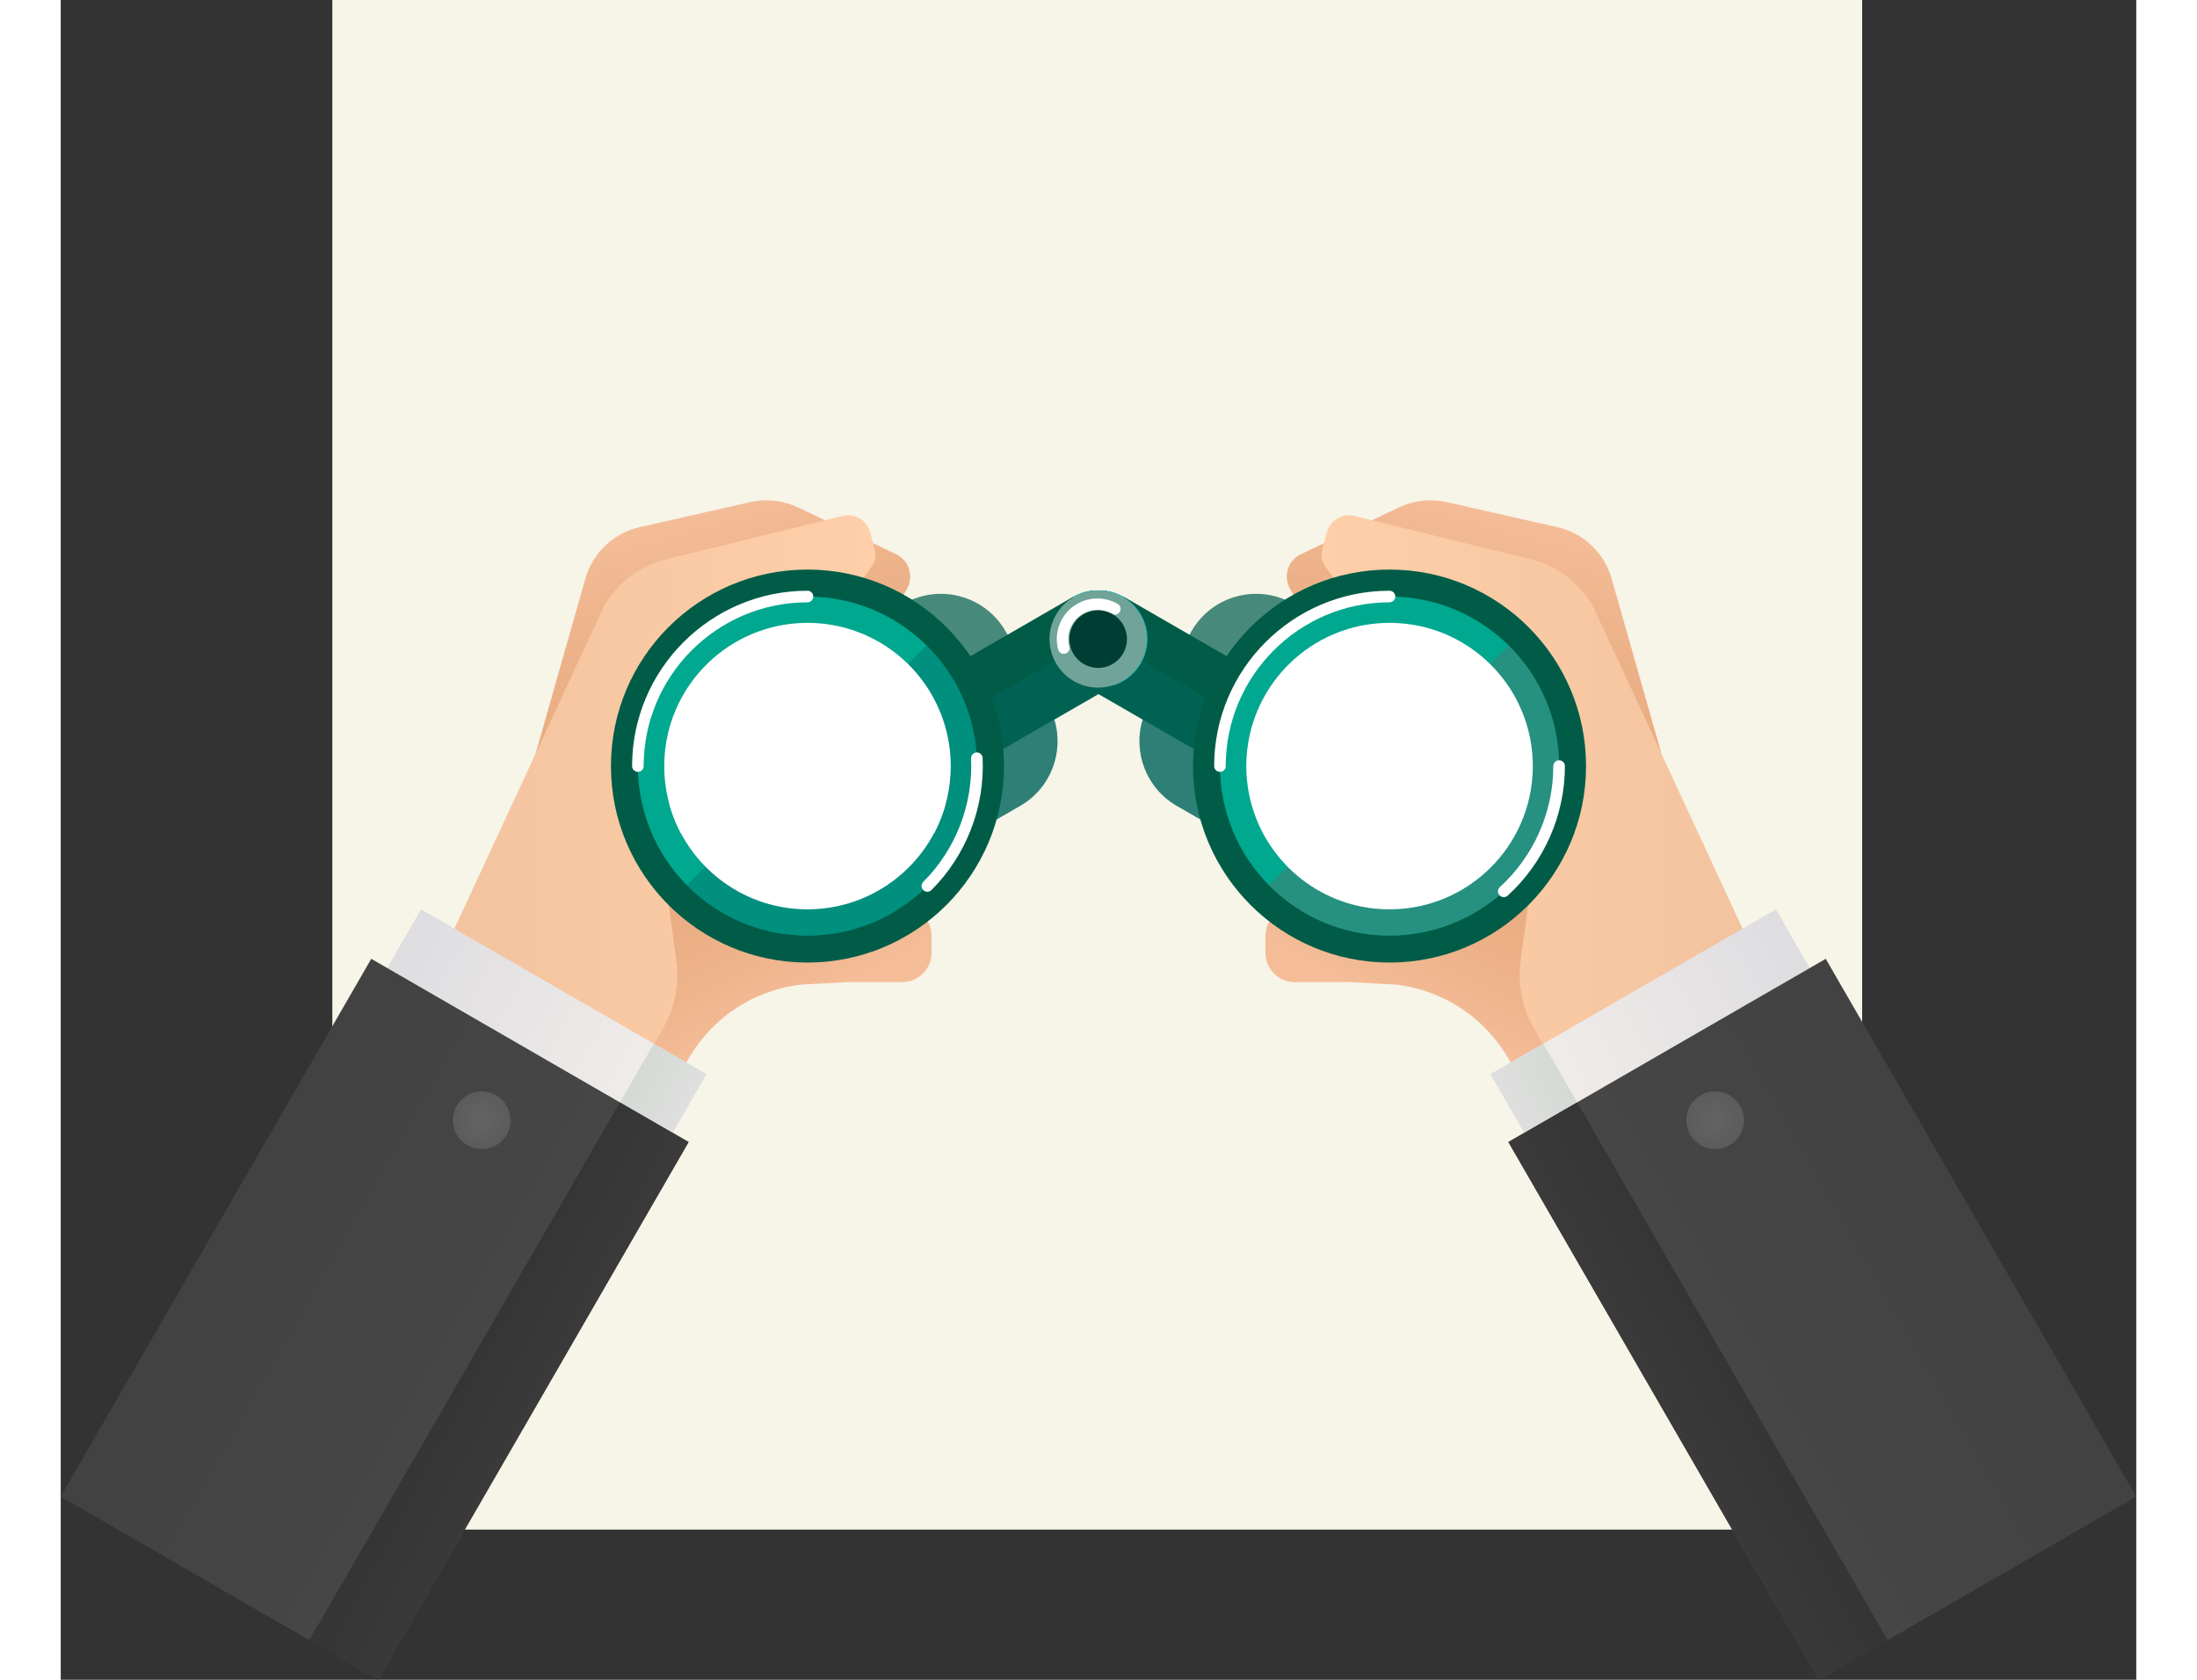 <?xml version="1.0" encoding="UTF-8"?><svg xmlns="http://www.w3.org/2000/svg" xmlns:xlink="http://www.w3.org/1999/xlink" width="17px" height="13px" viewBox="0 0 1228.5 994.42" aria-hidden="true"><rect x="0" y="0" width="1228.5" height="994.42" fill="#333333" stroke="none"/><defs><linearGradient class="cerosgradient" data-cerosgradient="true" id="CerosGradient_id50f90e05e" gradientUnits="userSpaceOnUse" x1="50%" y1="100%" x2="50%" y2="0%"><stop offset="0%" stop-color="#d1d1d1"/><stop offset="100%" stop-color="#d1d1d1"/></linearGradient><linearGradient id="b653ad0fd553c2" x1="-416.99" y1="303.01" x2="-388.53" y2="409.3" gradientTransform="translate(443.59) rotate(-180) scale(1 -1)" gradientUnits="userSpaceOnUse"><stop offset="0" stop-color="#f4bd98"/><stop offset=".44" stop-color="#eeb48c"/><stop offset="1" stop-color="#eaac82"/></linearGradient><linearGradient id="c653ad0fd553c2" x1="-404.5" y1="530.14" x2="-365.85" y2="606.53" gradientTransform="translate(443.59) rotate(-180) scale(1 -1)" gradientUnits="userSpaceOnUse"><stop offset="0" stop-color="#eaac82"/><stop offset=".56" stop-color="#eeb48c"/><stop offset="1" stop-color="#f4bd98"/></linearGradient><linearGradient id="d653ad0fd553c2" x1="-560.16" y1="467.74" x2="-300.4" y2="467.74" gradientTransform="translate(443.59) rotate(-180) scale(1 -1)" gradientUnits="userSpaceOnUse"><stop offset="0" stop-color="#f3c39f"/><stop offset="1" stop-color="#ffcfa9"/></linearGradient><linearGradient id="e653ad0fd553c2" x1="-580.74" y1="559.35" x2="-414.44" y2="649.16" gradientTransform="translate(1069.07 1376.57) rotate(30) scale(1 -1)" gradientUnits="userSpaceOnUse"><stop offset="0" stop-color="#dedde0"/><stop offset=".8" stop-color="#efebe9"/></linearGradient><linearGradient id="f653ad0fd553c2" x1="-687.21" y1="730.8" x2="-544.14" y2="812.33" gradientTransform="translate(1171 1756.94) rotate(30) scale(1 -1)" gradientUnits="userSpaceOnUse"><stop offset="0" stop-color="#424242"/><stop offset="1" stop-color="#464646"/></linearGradient><linearGradient id="g653ad0fd553c2" x1="-449.47" y1="634.53" x2="-402.88" y2="655.91" gradientTransform="translate(920.68 1416.33) rotate(30) scale(1 -1)" gradientUnits="userSpaceOnUse"><stop offset="0" stop-color="#d4d9d4"/><stop offset="1" stop-color="#e0e0e0"/></linearGradient><linearGradient id="h653ad0fd553c2" x1="-544.45" y1="813.36" x2="-504.84" y2="834.56" gradientTransform="translate(1012.45 1799.43) rotate(30) scale(1 -1)" gradientUnits="userSpaceOnUse"><stop offset="0" stop-color="#353535"/><stop offset="1" stop-color="#3a3a3a"/></linearGradient><radialGradient id="i653ad0fd553c2" cx="-535.7" cy="663.16" fx="-535.7" fy="663.16" r="17.05" gradientTransform="translate(1531.77 13.92) rotate(-100.67) scale(1 -1)" gradientUnits="userSpaceOnUse"><stop offset="0" stop-color="#6b6b6b"/><stop offset="1" stop-color="#616161"/></radialGradient><radialGradient id="j653ad0fd553c2" cx="-170.88" cy="378.32" fx="-170.88" fy="378.32" r="28.77" gradientTransform="translate(853.68 39.05) rotate(-120.5) scale(1 -1)" gradientUnits="userSpaceOnUse"><stop offset=".32" stop-color="#00acc1"/><stop offset=".49" stop-color="#06aec1"/><stop offset=".73" stop-color="#18b5c1"/><stop offset="1" stop-color="#35c1c1"/></radialGradient><filter id="l653ad0fd553c2" x="597.41" y="361.26" width="34.11" height="34.11" color-interpolation-filters="sRGB" filterUnits="userSpaceOnUse"><feFlood flood-color="#fff" result="bg"/><feBlend in="SourceGraphic" in2="bg"/></filter><filter id="n653ad0fd553c2" x="597.41" y="-3082.27" width="34.11" height="32766" color-interpolation-filters="sRGB" filterUnits="userSpaceOnUse"><feFlood flood-color="#fff" result="bg"/><feBlend in="SourceGraphic" in2="bg"/></filter><mask id="m653ad0fd553c2" x="597.41" y="-3082.27" width="34.11" height="32766" maskUnits="userSpaceOnUse"/><radialGradient id="o653ad0fd553c2" cx="-170.88" cy="378.32" fx="-170.88" fy="378.32" r="17.05" gradientTransform="translate(853.02 38.59) rotate(-120.62) scale(1 -1)" gradientUnits="userSpaceOnUse"><stop offset=".13" stop-color="#fff"/><stop offset=".21" stop-color="#f5f5f5"/><stop offset=".33" stop-color="#dcdcdc"/><stop offset=".48" stop-color="#b3b3b3"/><stop offset=".67" stop-color="#7a7a7a"/><stop offset=".87" stop-color="#323232"/><stop offset="1" stop-color="#000"/></radialGradient><mask id="k653ad0fd553c2" x="597.41" y="361.26" width="34.11" height="34.11" maskUnits="userSpaceOnUse"><g filter="url(#l653ad0fd553c2)"><g mask="url(#m653ad0fd553c2)"><circle cx="614.46" cy="378.32" r="17.05" transform="translate(-24.05 714.45) rotate(-59.38)" fill="url(#o653ad0fd553c2)" mix-blend-mode="multiply" stroke-width="0"/></g></g></mask><radialGradient id="p653ad0fd553c2" cx="-170.88" cy="378.32" fx="-170.88" fy="378.32" r="17.05" gradientTransform="translate(853.02 38.59) rotate(-120.62) scale(1 -1)" gradientUnits="userSpaceOnUse"><stop offset=".13" stop-color="#fb8c00"/><stop offset="1" stop-color="#fb8c00"/></radialGradient><linearGradient id="q653ad0fd553c2" x1="367.92" y1="303.01" x2="396.38" y2="409.3" gradientTransform="matrix(1,0,0,1,0,0)" xlink:href="#b653ad0fd553c2"/><linearGradient id="r653ad0fd553c2" x1="380.41" y1="530.14" x2="419.06" y2="606.53" gradientTransform="matrix(1,0,0,1,0,0)" xlink:href="#c653ad0fd553c2"/><linearGradient id="s653ad0fd553c2" x1="224.75" x2="484.51" gradientTransform="matrix(1,0,0,1,0,0)" xlink:href="#d653ad0fd553c2"/><linearGradient id="t653ad0fd553c2" x1="204.17" y1="559.35" x2="370.47" y2="649.16" gradientTransform="translate(-263.69 224.86) rotate(-30)" xlink:href="#e653ad0fd553c2"/><linearGradient id="u653ad0fd553c2" x1="97.7" y1="730.8" x2="240.77" y2="812.33" gradientTransform="translate(-365.61 197.55) rotate(-30)" xlink:href="#f653ad0fd553c2"/><linearGradient id="v653ad0fd553c2" x1="335.44" y1="634.53" x2="382.03" y2="655.91" gradientTransform="translate(-274.35 264.62) rotate(-30)" xlink:href="#g653ad0fd553c2"/><linearGradient id="w653ad0fd553c2" x1="240.46" y1="813.36" x2="280.07" y2="834.56" gradientTransform="translate(-377 240.03) rotate(-30)" xlink:href="#h653ad0fd553c2"/><radialGradient id="x653ad0fd553c2" cx="249.21" fx="249.21" r="17.05" gradientTransform="translate(74.55 -23.41) rotate(6.32)" xlink:href="#i653ad0fd553c2"/><clipPath id="y653ad0fd553c2"><path d="m526.79,453.51c0,1.83-.06,3.65-.18,5.46h0c-.36,5.87-1.33,11.56-2.84,17.04-5.83,21.26-19.73,39.18-38.2,50.26-2.79,1.68-5.7,3.21-8.69,4.56-10.64,4.81-22.45,7.49-34.88,7.49-8.78,0-17.24-1.34-25.2-3.8-2.37-.74-4.69-1.58-6.97-2.51-2.19-.9-4.33-1.89-6.43-2.96-15.26-7.82-27.84-20.12-36-35.17-.48-.9-.96-1.81-1.4-2.73-1-2.01-1.92-4.06-2.75-6.15-3.89-9.73-6.04-20.35-6.04-31.47,0-6.36.7-12.56,2.04-18.52.5-2.26,1.09-4.48,1.77-6.66.75-2.44,1.61-4.81,2.58-7.15,7.91-19.18,22.65-34.82,41.19-43.89.96-.47,1.92-.92,2.9-1.34,2.01-.9,4.07-1.72,6.16-2.44,8.81-3.11,18.28-4.8,28.16-4.8,32.17,0,60.15,17.91,74.52,44.3,1.55,2.86,2.95,5.83,4.17,8.87,3.94,9.77,6.1,20.45,6.1,31.63Z" fill="#fff" stroke-width="0"/></clipPath></defs><g isolation="isolate"><g id="a653ad0fd553c2"><rect x="160.75" y="0" width="905.5" height="905.5" fill="#f7f4e8" stroke-width="0"/><circle cx="614.79" cy="378.32" r="28.77" transform="translate(-106.94 364.43) rotate(-30.5)" fill="#00acc1" stroke-width="0"/><circle cx="614.79" cy="378.32" r="28.77" transform="translate(-106.94 364.43) rotate(-30.5)" fill="#00acc1" stroke-width="0"/><path d="m634.69,387.08c-.29,0-.59-.04-.89-.12-1.83-.49-2.91-2.37-2.42-4.2,2.45-9.15-3-18.59-12.15-21.04-4.43-1.19-9.06-.58-13.03,1.72-1.64.95-3.73.38-4.68-1.25-.95-1.64-.38-3.73,1.25-4.68,5.56-3.21,12.03-4.06,18.23-2.4,12.8,3.43,20.42,16.63,16.99,29.43-.41,1.53-1.79,2.54-3.31,2.54Z" fill="#fff" stroke-width="0"/><circle cx="614.35" cy="378.32" r="28.77" transform="translate(149.93 930.46) rotate(-81.56)" fill="#00acc1" stroke-width="0"/><path d="m594.45,387.08c-1.51,0-2.9-1.01-3.31-2.54-1.66-6.2-.81-12.67,2.4-18.23,3.21-5.56,8.39-9.53,14.59-11.2,6.2-1.66,12.67-.81,18.23,2.4,1.64.95,2.2,3.04,1.25,4.68-.95,1.64-3.04,2.2-4.68,1.25-3.97-2.29-8.6-2.9-13.03-1.72-4.43,1.19-8.14,4.03-10.43,8-2.29,3.97-2.9,8.6-1.72,13.03.49,1.83-.6,3.71-2.42,4.2-.3.08-.6.12-.89.12Z" fill="#fff" stroke-width="0"/><circle cx="614.79" cy="378.32" r="17.05" transform="translate(-104.85 435.02) rotate(-36.11)" fill="#ffb300" stroke-width="0"/><path d="m947.41,446.14l-29.57-104.06c-4.47-15.09-16.75-26.58-32.1-30.05l-65.31-14.76c-9.61-2.17-19.67-1.04-28.55,3.2l-57.88,27.65c-7.69,3.67-10.62,13.12-6.36,20.51l7.35,12.74,212.42,84.78Z" fill="url(#b653ad0fd553c2)" stroke-width="0"/><circle cx="614.46" cy="378.32" r="28.77" transform="translate(-23.39 715.7) rotate(-59.5)" fill="#00acc1" stroke-width="0"/><path d="m660.56,477.03l34.36,19.83,1.54.89c21.11,12.19,48.1,4.95,60.28-16.15l24.9-43.14c12.19-21.1,4.95-48.1-16.16-60.28l-35.9-20.73c-21.11-12.18-48.1-4.95-60.28,16.16l-1.23,2.13-13.73,23.79-9.94,17.22c-1.71,2.97-3.05,6.06-4,9.22-5.87,19.2,2.02,40.6,20.16,51.07Z" fill="#478a7b" stroke-width="0"/><polygon points="600.65 403.01 640.41 425.96 681.14 449.47 696.07 423.61 709.8 399.83 668.08 375.74 629.31 353.35 615.58 377.14 600.65 403.01" fill="#005c47" stroke-width="0"/><path d="m640.41,425.96c-5.87,19.2,2.02,40.6,20.16,51.07l34.36,19.83,32-55.43-30.86-17.81-41.72-24.09-38.77-22.38-14.93,25.86,39.76,22.95Z" fill="#036d6d" opacity=".36" stroke-width="0"/><path d="m732.11,535.39h28.92l.11,2.16,152.44-53.2,44.09,76.37-54.29,31.34,15.47,26.8-47.18,27.24c-4.34-3.27-8.61-8.36-12.67-15.79-20.92-38.35-54.96-45.98-69.16-47.47l-6.54-.35s0,0,0,0h0s-20-1.08-20-1.08h-32.86c-9.61,0-17.39-7.79-17.39-17.39v-9.54c0-10.54,8.54-19.08,19.08-19.08Z" fill="url(#c653ad0fd553c2)" stroke-width="0"/><path d="m746.62,325.69l2.65-10.17c1.75-7.36,9.16-11.88,16.51-10.07l70.06,17.25h0l33.88,8.26c15.67,3.82,29.1,13.89,37.16,27.85l99.13,213.62-111.7,58.01-15.61-9.78-6.91-12.23c-6.82-12.07-9.51-26.03-7.66-39.77l1.64-12.15,6.24-46.38-12.87-134-98.11-24.83,1.9-9.35-8.09,2.14-6.38-8.73c-2.03-2.78-2.71-6.33-1.84-9.66Z" fill="url(#d653ad0fd553c2)" stroke-width="0"/><rect x="843.21" y="584.45" width="195.1" height="40.08" transform="translate(2057.71 657.61) rotate(150)" fill="url(#e653ad0fd553c2)" stroke-width="0"/><rect x="934.23" y="597.21" width="216.9" height="367.61" transform="translate(2336.17 936.06) rotate(150)" fill="url(#f653ad0fd553c2)" stroke-width="0"/><circle cx="786.51" cy="453.5" r="116.32" fill="#005c47" stroke-width="0"/><path d="m786.51,553.87c55.43,0,100.37-44.94,100.37-100.37,0-27.93-11.41-53.2-29.82-71.4-18.13-17.91-43.05-28.97-70.55-28.97-55.43,0-100.36,44.94-100.36,100.37,0,27.5,11.06,52.41,28.97,70.54,18.2,18.42,43.46,29.83,71.4,29.83Z" fill="#00a88f" stroke-width="0"/><path d="m786.51,553.87c55.43,0,100.37-44.94,100.37-100.37,0-27.93-11.41-53.2-29.82-71.4l-141.94,141.94c18.2,18.42,43.46,29.83,71.4,29.83Z" fill="#6b6b6b" opacity=".36" stroke-width="0"/><path d="m854.13,531.11c-.93,0-1.86-.38-2.53-1.12-1.28-1.4-1.18-3.56.22-4.84,20.1-18.34,31.63-44.45,31.63-71.64,0-1.89,1.53-3.43,3.43-3.43s3.43,1.53,3.43,3.43c0,29.11-12.34,57.07-33.87,76.7-.66.6-1.48.9-2.31.9Z" fill="#fff" stroke-width="0"/><path d="m686.14,456.94c-1.89,0-3.43-1.53-3.43-3.43,0-57.23,46.56-103.8,103.79-103.8,1.89,0,3.43,1.53,3.43,3.43s-1.53,3.43-3.43,3.43c-53.45,0-96.94,43.49-96.94,96.95,0,1.89-1.53,3.43-3.43,3.43Z" fill="#fff" stroke-width="0"/><rect x="853.86" y="624.21" width="36.05" height="40.08" transform="translate(1949.09 766.23) rotate(150)" fill="url(#g653ad0fd553c2)" stroke-width="0"/><rect x="945.61" y="639.7" width="46.96" height="367.61" transform="translate(2220.1 1052.13) rotate(150)" fill="url(#h653ad0fd553c2)" stroke-width="0"/><circle cx="979.28" cy="663.16" r="17.05" transform="translate(146.25 1502.7) rotate(-79.33)" fill="url(#i653ad0fd553c2)" opacity=".8" stroke-width="0"/><circle cx="614.46" cy="378.32" r="28.77" transform="translate(-23.39 715.7) rotate(-59.5)" fill="url(#j653ad0fd553c2)" stroke-width="0"/><circle cx="614.46" cy="378.32" r="17.05" transform="translate(-24.05 714.45) rotate(-59.38)" fill="#ffb300" stroke-width="0"/><path d="m871.31,453.51c0,1.83-.06,3.65-.18,5.46h0c-.36,5.87-1.33,11.56-2.84,17.04-5.83,21.26-19.73,39.18-38.2,50.26-2.79,1.68-5.7,3.21-8.69,4.56-10.64,4.81-22.45,7.49-34.88,7.49-8.78,0-17.24-1.34-25.2-3.8-2.37-.74-4.69-1.58-6.97-2.51-2.19-.9-4.33-1.89-6.43-2.96-15.26-7.82-27.84-20.12-36-35.17-.48-.9-.96-1.81-1.4-2.73-1-2.01-1.92-4.06-2.75-6.15-3.89-9.73-6.04-20.35-6.04-31.47,0-6.36.7-12.56,2.04-18.52.5-2.26,1.09-4.48,1.77-6.66.75-2.44,1.61-4.81,2.58-7.15,7.91-19.18,22.65-34.82,41.19-43.89.96-.47,1.92-.92,2.9-1.34,2.01-.9,4.07-1.72,6.16-2.44,8.81-3.11,18.28-4.8,28.16-4.8,32.17,0,60.15,17.91,74.52,44.3,1.55,2.86,2.95,5.83,4.17,8.87,3.94,9.77,6.1,20.45,6.1,31.63Z" fill="#fff" stroke-width="0"/><g mask="url(#k653ad0fd553c2)"><circle cx="614.46" cy="378.32" r="17.05" transform="translate(-24.05 714.45) rotate(-59.38)" fill="url(#p653ad0fd553c2)" mix-blend-mode="multiply" opacity=".35" stroke-width="0"/></g><circle cx="613.71" cy="378.32" r="28.77" transform="translate(18.38 784.94) rotate(-65.99)" fill="#00acc1" stroke-width="0"/><circle cx="613.71" cy="378.32" r="28.77" transform="translate(18.38 784.94) rotate(-65.99)" fill="#00acc1" stroke-width="0"/><path d="m593.8,387.08c-1.51,0-2.9-1.01-3.31-2.54-1.66-6.2-.81-12.67,2.4-18.23,3.21-5.56,8.39-9.53,14.59-11.2,6.2-1.66,12.68-.81,18.23,2.4,1.64.95,2.2,3.04,1.25,4.68s-3.04,2.2-4.68,1.25c-3.97-2.29-8.6-2.9-13.03-1.72-4.43,1.19-8.14,4.03-10.43,8-2.29,3.97-2.9,8.6-1.72,13.03.49,1.83-.59,3.71-2.42,4.2-.3.08-.6.12-.89.12Z" fill="#fff" stroke-width="0"/><circle cx="614.14" cy="378.32" r="28.77" transform="translate(-106.99 362.08) rotate(-30.34)" fill="#00acc1" stroke-width="0"/><circle cx="613.71" cy="378.32" r="17.05" transform="translate(-88.7 215.88) rotate(-18.63)" fill="#ffb300" stroke-width="0"/><path d="m281.09,446.14l29.57-104.06c4.47-15.09,16.75-26.58,32.1-30.05l65.31-14.76c9.61-2.17,19.67-1.04,28.55,3.2l57.88,27.65c7.69,3.67,10.62,13.12,6.36,20.51l-7.35,12.74-212.42,84.78Z" fill="url(#q653ad0fd553c2)" stroke-width="0"/><path d="m567.93,477.03l-34.36,19.83-1.54.89c-21.11,12.19-48.1,4.95-60.28-16.15l-24.9-43.14c-12.19-21.1-4.95-48.1,16.16-60.28l35.9-20.73c21.11-12.18,48.1-4.95,60.28,16.16l1.23,2.13,13.73,23.79,9.94,17.22c1.71,2.97,3.05,6.06,4,9.22,5.87,19.2-2.02,40.6-20.16,51.07Z" fill="#478a7b" stroke-width="0"/><polygon points="627.85 403.01 588.09 425.96 547.36 449.47 532.43 423.61 518.69 399.83 560.42 375.74 599.18 353.35 612.92 377.14 627.85 403.01" fill="#005c47" stroke-width="0"/><path d="m588.09,425.96c5.87,19.2-2.02,40.6-20.16,51.07l-34.36,19.83-32-55.43,30.86-17.81,41.72-24.09,38.77-22.38,14.93,25.86-39.76,22.95Z" fill="#036d6d" opacity=".36" stroke-width="0"/><path d="m496.39,535.39h-28.92l-.11,2.16-152.44-53.2-44.09,76.37,54.29,31.34-15.47,26.8,47.18,27.24c4.34-3.27,8.61-8.36,12.67-15.79,20.92-38.35,54.96-45.98,69.16-47.47l6.54-.35s0,0,0,0h0s20-1.08,20-1.08h32.86c9.61,0,17.39-7.79,17.39-17.39v-9.54c0-10.54-8.54-19.08-19.08-19.08Z" fill="url(#r653ad0fd553c2)" stroke-width="0"/><path d="m481.88,325.69l-2.65-10.17c-1.75-7.36-9.16-11.88-16.51-10.07l-70.06,17.25h0l-33.88,8.26c-15.67,3.82-29.1,13.89-37.16,27.85l-99.13,213.62,111.7,58.01,15.61-9.78,6.91-12.23c6.82-12.07,9.51-26.03,7.66-39.77l-1.64-12.15-6.24-46.38,12.87-134,98.11-24.83-1.9-9.35,8.09,2.14,6.38-8.73c2.03-2.78,2.71-6.33,1.84-9.66Z" fill="url(#s653ad0fd553c2)" stroke-width="0"/><rect x="190.19" y="584.45" width="195.1" height="40.08" transform="translate(340.79 -62.89) rotate(30)" fill="url(#t653ad0fd553c2)" stroke-width="0"/><rect x="77.37" y="597.21" width="216.9" height="367.61" transform="translate(415.4 11.73) rotate(30)" fill="url(#u653ad0fd553c2)" stroke-width="0"/><circle cx="441.99" cy="453.5" r="116.32" fill="#005c47" stroke-width="0"/><path d="m542.36,453.5c0,55.43-44.94,100.37-100.37,100.37-27.93,0-53.2-11.41-71.4-29.82-17.91-18.13-28.97-43.05-28.97-70.55,0-55.43,44.94-100.36,100.37-100.36,27.5,0,52.41,11.06,70.54,28.97,18.42,18.2,29.83,43.46,29.83,71.4Z" fill="#00a88f" stroke-width="0"/><path d="m542.36,453.5c0,55.43-44.94,100.37-100.37,100.37-27.93,0-53.2-11.41-71.4-29.82l141.94-141.94c18.42,18.2,29.83,43.46,29.83,71.4Z" fill="#046663" opacity=".36" stroke-width="0"/><path d="m512.95,527.9c-.88,0-1.75-.33-2.42-1-1.34-1.34-1.34-3.51,0-4.84,19.23-19.23,29.54-45.85,28.29-73.03-.09-1.89,1.38-3.49,3.27-3.58,1.9-.09,3.49,1.38,3.58,3.27,1.34,29.1-9.71,57.6-30.29,78.19-.67.67-1.55,1-2.42,1Z" fill="#fff" stroke-width="0"/><path d="m341.62,456.93c-1.89,0-3.43-1.53-3.43-3.43,0-57.23,46.56-103.79,103.8-103.79,1.89,0,3.43,1.53,3.43,3.43s-1.53,3.43-3.43,3.43c-53.46,0-96.95,43.49-96.95,96.94,0,1.89-1.53,3.43-3.43,3.43Z" fill="#fff" stroke-width="0"/><rect x="338.58" y="624.21" width="36.05" height="40.08" transform="translate(369.9 -91.99) rotate(30)" fill="url(#v653ad0fd553c2)" stroke-width="0"/><rect x="235.92" y="639.7" width="46.96" height="367.61" transform="translate(446.5 -19.37) rotate(30)" fill="url(#w653ad0fd553c2)" stroke-width="0"/><circle cx="249.21" cy="663.16" r="17.05" transform="translate(-71.52 31.48) rotate(-6.32)" fill="url(#x653ad0fd553c2)" opacity=".8" stroke-width="0"/><circle cx="614.03" cy="378.32" r="28.77" transform="translate(-17.67 726.32) rotate(-60.49)" fill="#70a498" stroke-width="0"/><path d="m593.69,387.08c-1.51,0-2.9-1.01-3.31-2.54-1.66-6.2-.81-12.67,2.4-18.23,3.21-5.56,8.39-9.53,14.59-11.2,6.2-1.66,12.67-.81,18.23,2.4,1.64.95,2.2,3.04,1.25,4.68-.95,1.64-3.04,2.2-4.68,1.25-3.97-2.29-8.6-2.9-13.03-1.72-4.43,1.19-8.14,4.03-10.43,8s-2.9,8.6-1.72,13.03c.49,1.83-.6,3.71-2.42,4.2-.3.08-.59.12-.89.12Z" fill="#fff" stroke-width="0"/><circle cx="614.03" cy="378.32" r="17.05" transform="translate(96.49 880.62) rotate(-75.78)" fill="#003d33" stroke-width="0"/><rect x="160.75" y="0" width="905.5" height="905.5" fill="none" stroke-width="0"/><path d="m526.79,453.51c0,1.83-.06,3.65-.18,5.46h0c-.36,5.87-1.33,11.56-2.84,17.04-5.83,21.26-19.73,39.18-38.2,50.26-2.79,1.68-5.7,3.21-8.69,4.56-10.64,4.81-22.45,7.49-34.88,7.49-8.78,0-17.24-1.34-25.2-3.8-2.37-.74-4.69-1.58-6.97-2.51-2.19-.9-4.33-1.89-6.43-2.96-15.26-7.82-27.84-20.12-36-35.17-.48-.9-.96-1.81-1.4-2.73-1-2.01-1.92-4.06-2.75-6.15-3.89-9.73-6.04-20.35-6.04-31.47,0-6.36.7-12.56,2.04-18.52.5-2.26,1.09-4.48,1.77-6.66.75-2.44,1.61-4.81,2.58-7.15,7.91-19.18,22.65-34.82,41.19-43.89.96-.47,1.92-.92,2.9-1.34,2.01-.9,4.07-1.72,6.16-2.44,8.81-3.11,18.28-4.8,28.16-4.8,32.17,0,60.15,17.91,74.52,44.3,1.55,2.86,2.95,5.83,4.17,8.87,3.94,9.77,6.1,20.45,6.1,31.63Z" fill="#fff"/><g clip-path="url(#y653ad0fd553c2)"><circle cx="499.96" cy="437.26" r="13.64" fill="#fff" stroke-width="0"/><circle cx="499.96" cy="472.88" r="20.05" fill="#fff" stroke-width="0"/><path d="m517.81,492.93h-44.07c1.63-19.97,6.29-28.59,11.57-33.74.01-.01.02-.02.03-.03,1.21-1.18,2.44-2.17,3.68-3.08l11,7.04,8.01,5.13,7.06,17.8,2.73,6.88Z" fill="#fff" stroke-width="0"/><path d="m526.28,492.93h-44.07l2.7-6.8,7.09-17.88,8.01-5.13,10.94-7.01.05-.04c6.67,4.89,13.27,12.28,15.27,36.85Z" fill="#fff" stroke-width="0"/><circle cx="383.76" cy="437.32" r="13.64" fill="#fff" stroke-width="0"/><circle cx="383.76" cy="472.94" r="20.05" fill="#fff" stroke-width="0"/><path d="m401.61,492.99h-44.07c1.63-19.97,6.29-28.59,11.57-33.74.01-.01.02-.02.03-.03,1.21-1.18,2.44-2.17,3.68-3.08l11,7.04,8.01,5.13,7.06,17.8,2.73,6.88Z" fill="#fff" stroke-width="0"/><path d="m410.08,492.99h-44.07l2.7-6.8,7.09-17.88,8.01-5.13,10.94-7.01.05-.04c6.67,4.89,13.27,12.28,15.27,36.85Z" fill="#fff" stroke-width="0"/><circle cx="441.91" cy="417.8" r="18.39" fill="#fff" stroke-width="0"/><circle cx="441.91" cy="465.83" r="27.04" transform="translate(-88.04 828.37) rotate(-80.89)" fill="#fff" stroke-width="0"/><path d="m465.98,492.87h-59.42c2.2-26.93,8.49-38.55,15.6-45.5.01-.01.02-.03.04-.04,1.63-1.59,3.29-2.93,4.96-4.15l14.83,9.5,10.8,6.92,9.52,24,3.68,9.28Z" fill="#fff" stroke-width="0"/><path d="m477.41,492.87h-59.42l3.63-9.17,9.56-24.11,10.8-6.92,14.76-9.45.07-.05c8.99,6.6,17.89,16.56,20.59,49.69Z" fill="#fff" stroke-width="0"/></g><rect x="199.12" y="45.36" width="828.52" height="659.48" fill="none" stroke-width="0"/></g></g></svg>